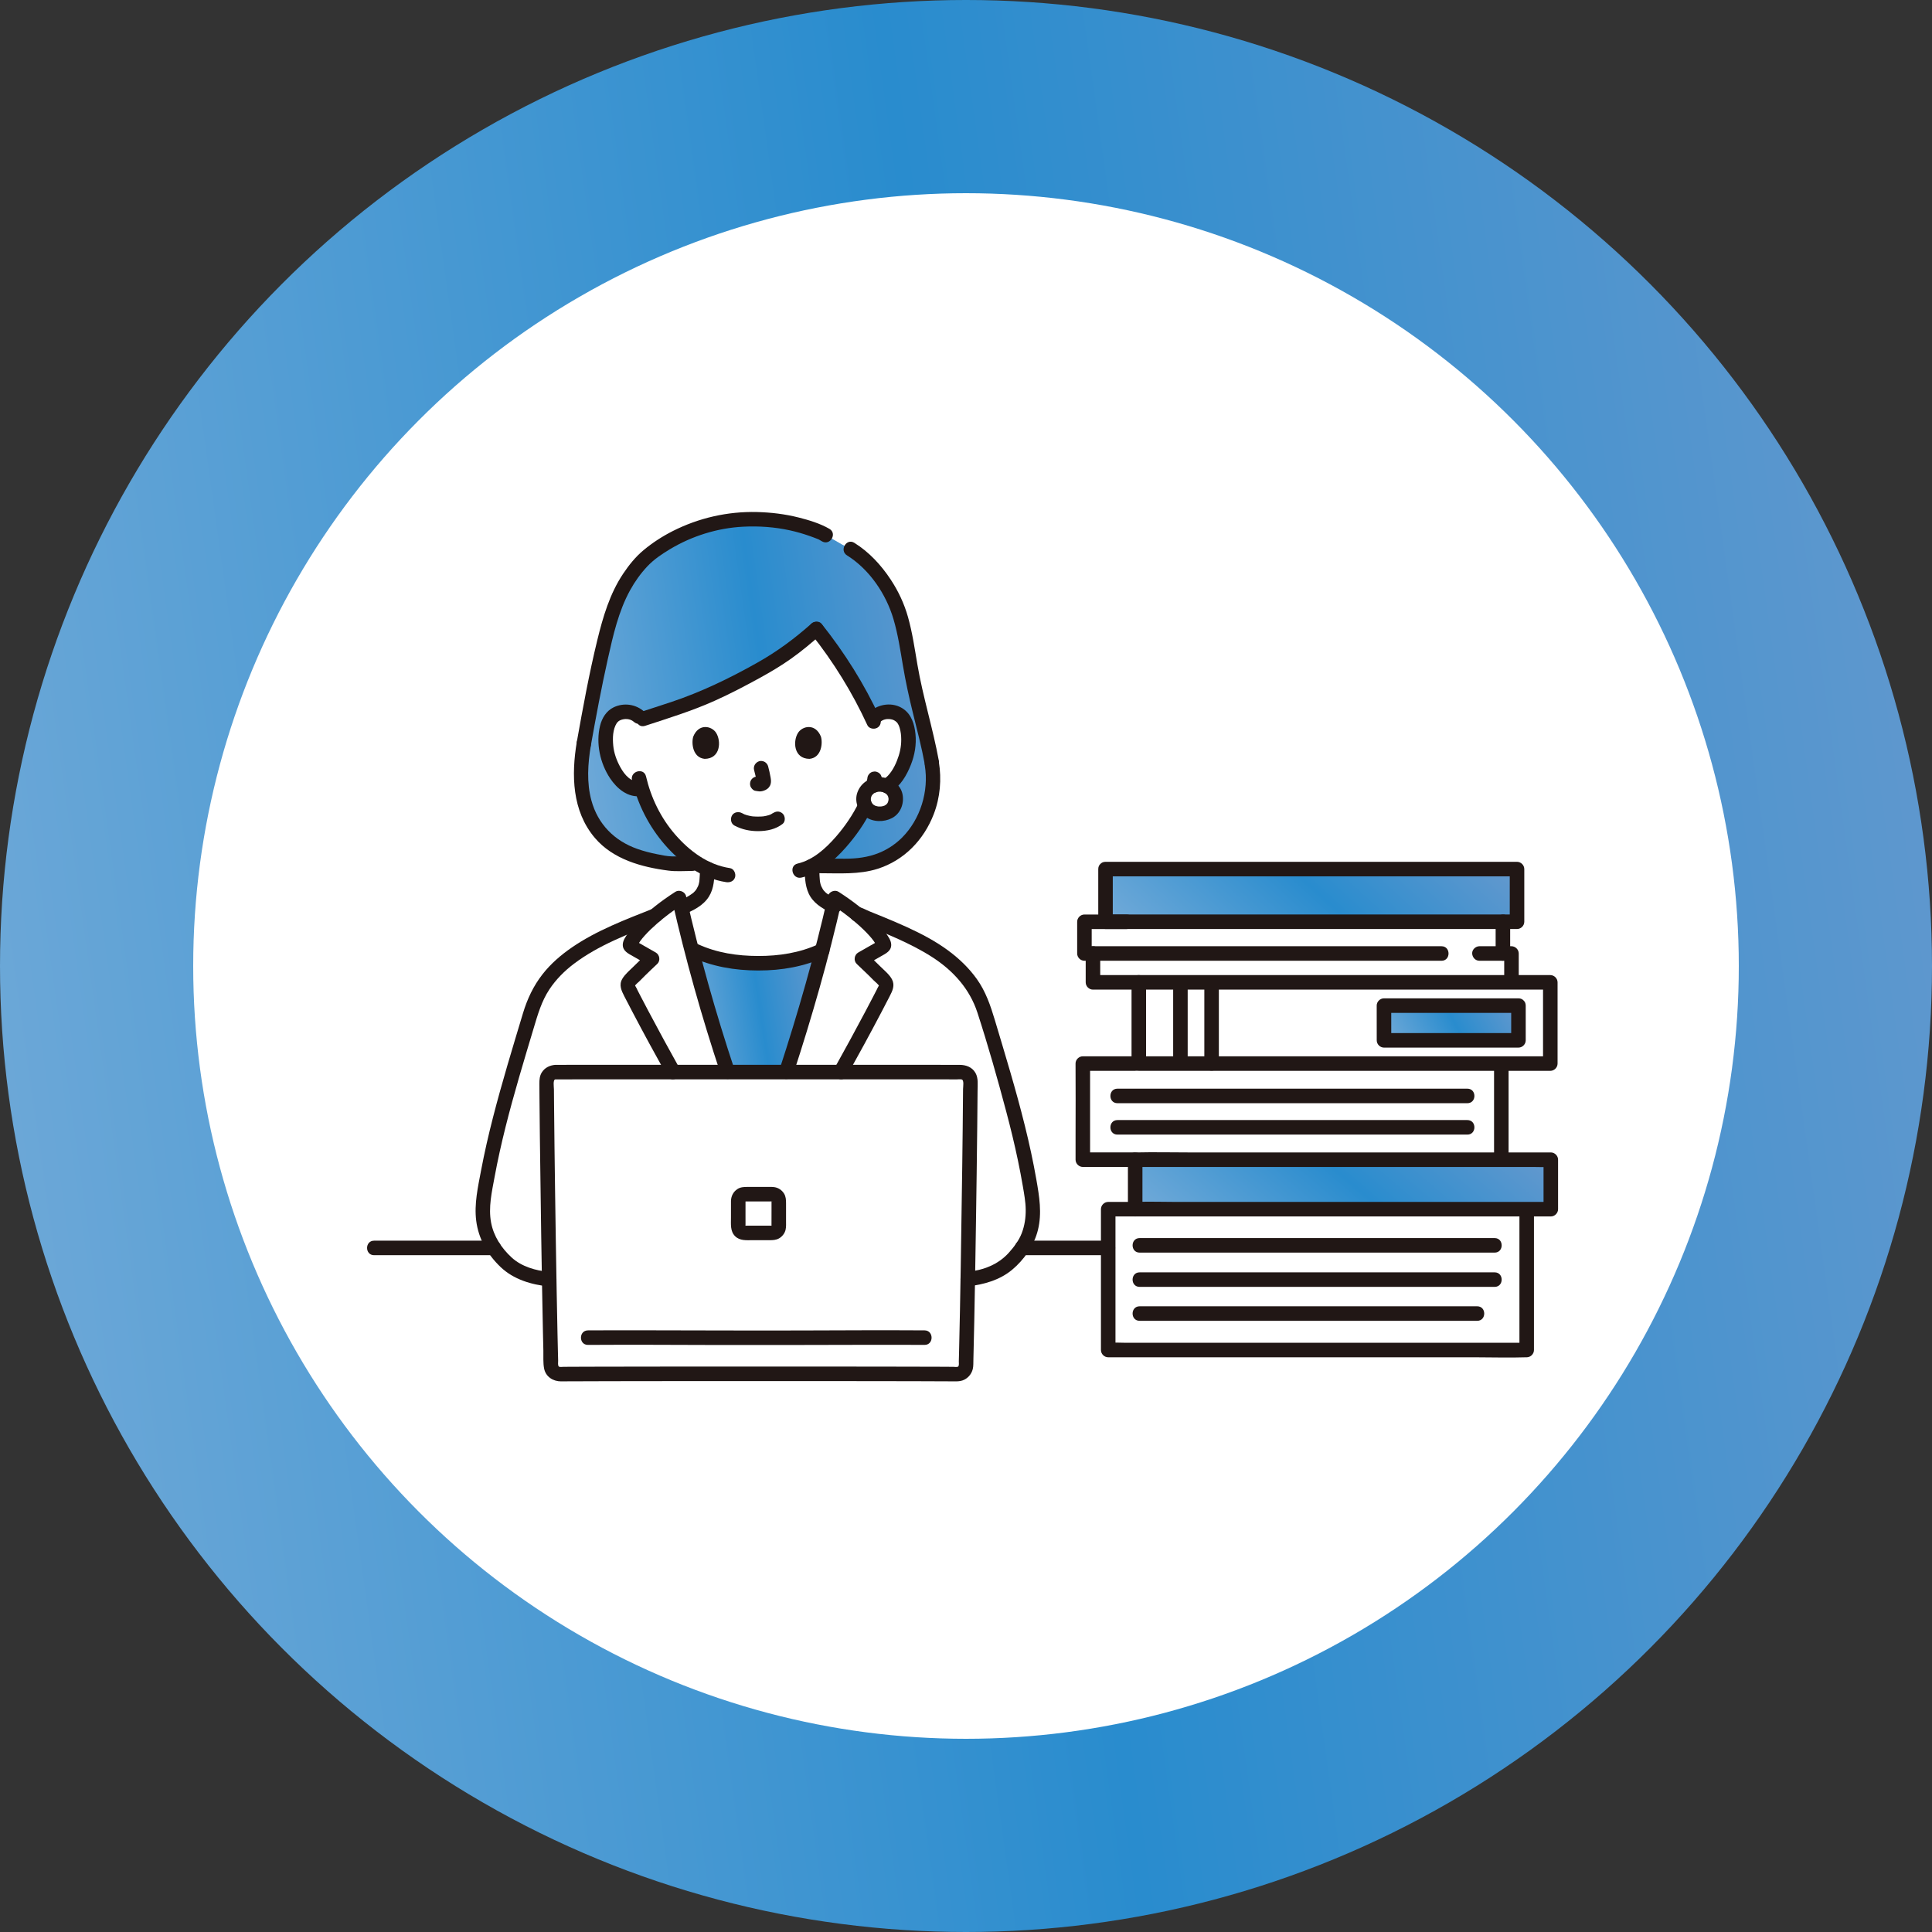 <svg width="200" height="200" viewBox="0 0 200 200" fill="none" xmlns="http://www.w3.org/2000/svg">
<rect x="0" y="0" width="200" height="200" fill="#333333" stroke="none"/>
<circle cx="100" cy="100" r="100" fill="url(#paint0_linear_290_1509)"/>
<circle cx="100" cy="100" r="80" fill="white"/>
<path d="M73.195 90.564C73.21 90.312 73.213 90.129 73.216 89.949C71.726 89.262 70.353 88.117 69.152 86.68C67.74 84.989 66.91 83.174 66.435 81.64C65.809 81.785 65.139 81.55 64.691 81.183C63.658 80.338 63.229 79.159 62.967 78.388C62.598 77.299 62.574 75.54 63.125 74.585C63.309 74.265 63.738 73.721 64.745 73.685C65.305 73.665 65.98 73.882 66.384 74.477C66.503 74.438 66.571 74.415 66.571 74.415L67.975 73.957C70.462 73.15 72.392 72.545 75.145 71.159C80.197 68.617 81.715 67.577 84.511 65.106C86.545 67.653 88.66 70.995 89.922 73.574C89.922 73.574 90.2 74.178 90.346 74.497C90.747 73.887 91.43 73.665 91.997 73.685C93.004 73.72 93.433 74.265 93.617 74.585C94.168 75.54 94.144 77.299 93.775 78.387C93.513 79.158 93.085 80.338 92.051 81.183C91.625 81.532 90.999 81.761 90.399 81.66L90.285 81.641C90.09 82.212 89.845 82.719 89.762 82.97C89.342 84.11 87.001 88.138 84.052 89.647C84.052 90.027 84.051 90.284 84.092 90.877C84.118 91.213 84.144 91.575 84.269 91.903C84.434 92.331 84.66 92.705 85.019 92.997C85.481 93.369 85.952 93.621 86.465 93.847C86.129 95.31 85.77 96.783 85.391 98.258C83.264 99.306 80.878 99.78 78.487 99.716C75.995 99.783 73.508 99.265 71.316 98.121C70.966 96.759 70.635 95.398 70.322 94.046C71.034 93.764 71.643 93.48 72.248 92.998C72.608 92.703 72.834 92.331 73 91.901C73.125 91.575 73.15 91.212 73.175 90.877C73.184 90.76 73.19 90.657 73.195 90.563V90.564Z" fill="white"/>
<path d="M91.065 81.207C90.079 81.207 89.398 81.9 89.398 82.711C89.398 83.618 90.094 84.243 91.065 84.243C92.073 84.243 92.731 83.612 92.731 82.711C92.731 81.894 92.047 81.207 91.065 81.207H91.065Z" fill="white"/>
<path d="M57.853 132.48C56.052 132.48 54.503 132.011 53.538 131.503C52.505 130.959 51.727 130.036 51.048 129.069C50.069 127.675 49.818 125.791 50.066 124.091C51.014 117.581 52.988 111.378 54.862 105.081C55.178 104.018 55.502 103.208 56.089 102.273L56.139 102.168C58.475 98.523 62.804 96.774 67.851 94.768C68.713 94.048 69.615 93.405 70.295 92.969C71.51 98.36 73.096 104.125 74.803 109.367C76.068 113.251 76.484 114.569 78.102 118.562H78.624C80.242 114.569 80.658 113.251 81.923 109.367C83.63 104.125 85.216 98.36 86.43 92.969C87.067 93.377 87.896 93.965 88.707 94.629C93.903 96.694 98.378 98.44 100.768 102.168L100.818 102.272C101.404 103.207 101.728 104.018 102.045 105.081C103.919 111.377 105.893 117.58 106.841 124.091C107.089 125.791 106.838 127.674 105.859 129.069C105.18 130.036 104.402 130.959 103.369 131.503C102.403 132.011 100.854 132.479 99.054 132.479L57.853 132.48Z" fill="white"/>
<path d="M78.514 110.859C69.561 110.924 60.652 110.976 57.489 110.987C56.986 110.988 56.58 111.397 56.582 111.901C56.6 117.04 56.848 134.828 57.037 141.366C57.051 141.865 57.464 142.258 57.964 142.25C60.822 142.206 69.677 142.233 78.514 142.263C87.351 142.233 96.206 142.206 99.065 142.25C99.564 142.258 99.977 141.865 99.992 141.366C100.18 134.828 100.428 117.04 100.446 111.901C100.448 111.397 100.043 110.989 99.54 110.987C96.376 110.976 87.467 110.924 78.514 110.859Z" fill="white"/>
<path d="M117.511 125.176H158.041C158.041 129.419 158.041 135.387 158.041 139.756H114.72C114.72 135.389 114.72 129.543 114.719 125.176C115.156 125.176 115.822 125.176 117.512 125.176H117.511Z" fill="white"/>
<path d="M112.09 110.102C112.092 110.331 112.092 117.168 112.092 120.052C112.984 120.052 114.939 120.052 117.511 120.052C118.029 120.052 144.114 120.052 155.414 120.052C155.414 119.672 155.414 119.461 155.414 119.461C155.414 116.439 155.414 113.093 155.414 110.102C138.801 110.102 112.984 110.102 112.09 110.102H112.09Z" fill="white"/>
<path d="M117.89 101.693C116.073 101.693 114.186 101.693 113.145 101.693V98.706C112.763 98.706 112.463 98.706 112.258 98.706V95.422C113.385 95.422 114.442 95.422 114.442 95.422C114.442 95.422 138.569 95.422 155.58 95.422V98.706C155.846 98.706 156.14 98.706 156.466 98.706C156.466 98.706 156.466 100.139 156.467 101.693C148.58 101.693 130.731 101.693 117.89 101.693Z" fill="white"/>
<path d="M117.891 101.693C117.891 104.126 117.891 109.645 117.891 110.102H160.489V101.693H117.891ZM157.188 107.696H143.269V107.64C143.269 107.64 143.269 104.695 143.266 104.1C144.495 104.1 150.88 104.1 157.188 104.1V107.696Z" fill="white"/>
<path d="M96.461 79.057V78.959C95.968 76.224 95.252 74.002 94.568 70.755C93.993 68.02 93.703 64.515 92.562 62.148C91.707 60.378 89.934 57.645 87.209 56.389C86.176 55.795 85.478 55.394 85.478 55.394L85.099 55.176C83.016 54.319 80.846 53.75 77.764 53.75C72.711 53.75 68.529 56.098 66.534 58.038C64.299 60.452 63.38 62.862 62.332 67.41C61.648 70.382 60.97 73.998 60.434 77.002C59.973 79.716 59.925 82.445 61.194 84.848C62.648 87.601 65.364 88.918 69.461 89.407H71.657L72.237 89.417C71.123 88.731 70.085 87.794 69.153 86.678C67.741 84.988 66.911 83.173 66.436 81.639C65.81 81.783 65.139 81.548 64.692 81.182C63.658 80.336 63.229 79.157 62.968 78.386C62.598 77.298 62.575 75.538 63.125 74.584C63.31 74.264 63.738 73.719 64.745 73.683C65.306 73.664 65.981 73.88 66.384 74.475C66.503 74.436 66.572 74.414 66.572 74.414L67.976 73.955C70.463 73.149 72.392 72.543 75.145 71.158C80.197 68.615 81.715 67.576 84.511 65.104C86.546 67.651 88.661 70.993 89.923 73.573C89.923 73.573 90.2 74.177 90.346 74.496C90.747 73.885 91.431 73.664 91.997 73.683C93.005 73.719 93.433 74.264 93.618 74.584C94.168 75.538 94.145 77.298 93.775 78.386C93.514 79.157 93.085 80.336 92.051 81.182C91.974 81.245 91.888 81.303 91.799 81.357C92.369 81.601 92.731 82.12 92.731 82.711C92.731 83.612 92.073 84.243 91.064 84.243C90.374 84.243 89.829 83.923 89.568 83.415C88.85 84.914 86.713 88.266 84.081 89.63L84.869 89.644H87.051C90.93 89.821 93.729 88.184 95.333 85.352C96.518 83.26 96.782 80.938 96.461 79.057Z" fill="url(#paint1_linear_290_1509)"/>
<path d="M75.296 110.883C76.362 110.876 77.438 110.868 78.516 110.86C79.49 110.868 80.463 110.874 81.43 110.881C81.581 110.418 81.742 109.921 81.922 109.369C83.063 105.863 84.151 102.122 85.108 98.416L84.996 98.387C82.938 99.344 80.653 99.776 78.36 99.715C76.07 99.776 73.785 99.344 71.727 98.387L71.617 98.416C72.574 102.122 73.659 105.863 74.803 109.369C74.984 109.922 75.144 110.419 75.296 110.883Z" fill="url(#paint2_linear_290_1509)"/>
<path d="M117.508 125.174V120.051C118.165 120.051 159.943 120.051 160.534 120.051C160.534 120.182 160.534 123.554 160.534 125.174H117.508Z" fill="url(#paint3_linear_290_1509)"/>
<path d="M114.438 89.969C131.378 89.969 157.036 89.969 157.036 89.969V95.422C139.984 95.422 114.438 95.422 114.438 95.422C114.438 94.965 114.438 92.401 114.438 89.969Z" fill="url(#paint4_linear_290_1509)"/>
<path d="M157.184 104.098V107.694H143.265C143.265 107.666 143.265 107.638 143.265 107.638C143.265 107.638 143.265 104.692 143.262 104.098C144.491 104.098 150.876 104.098 157.184 104.098Z" fill="url(#paint5_linear_290_1509)"/>
<path d="M51.134 128.434H38.727C37.759 128.434 37.757 129.938 38.727 129.938H51.134C52.102 129.938 52.103 128.434 51.134 128.434Z" fill="#211715"/>
<path d="M105.777 129.938H114.722C115.69 129.938 115.692 128.434 114.722 128.434H105.777C104.809 128.434 104.808 129.938 105.777 129.938Z" fill="#211715"/>
<path d="M76.036 85.465C76.806 85.872 77.634 86.045 78.504 86.039C79.407 86.033 80.3 85.848 81.02 85.287C81.332 85.044 81.295 84.475 81.02 84.223C80.69 83.919 80.29 83.964 79.957 84.223C80.211 84.025 79.911 84.242 79.828 84.286C79.761 84.32 79.584 84.369 79.804 84.305C79.735 84.325 79.668 84.357 79.599 84.379C79.411 84.44 79.219 84.478 79.025 84.51C79.134 84.492 79.084 84.502 79.004 84.51C78.948 84.516 78.892 84.52 78.835 84.524C78.7 84.533 78.563 84.536 78.427 84.535C78.305 84.534 78.184 84.53 78.062 84.522C78.007 84.518 77.951 84.514 77.895 84.508C77.863 84.505 77.659 84.467 77.848 84.504C77.668 84.469 77.489 84.438 77.312 84.385C77.237 84.362 77.164 84.336 77.09 84.31C76.91 84.249 77.23 84.379 77.068 84.303C76.976 84.259 76.885 84.214 76.795 84.167C76.447 83.983 75.962 84.067 75.766 84.436C75.582 84.784 75.665 85.269 76.036 85.465Z" fill="#211715"/>
<path d="M78.066 79.725C78.171 80.125 78.271 80.531 78.331 80.94L78.304 80.74C78.311 80.796 78.314 80.851 78.309 80.908L78.336 80.708C78.332 80.734 78.326 80.758 78.317 80.783L78.393 80.604C78.385 80.621 78.377 80.636 78.366 80.652L78.484 80.5C78.471 80.515 78.46 80.527 78.444 80.539L78.596 80.422C78.566 80.441 78.533 80.457 78.5 80.473L78.68 80.397C78.627 80.419 78.574 80.435 78.517 80.444L78.717 80.417C78.666 80.423 78.616 80.423 78.565 80.417L78.765 80.444C78.708 80.436 78.651 80.422 78.594 80.414C78.494 80.383 78.394 80.379 78.294 80.401C78.194 80.405 78.101 80.435 78.015 80.49C77.859 80.581 77.71 80.76 77.669 80.939C77.625 81.132 77.635 81.348 77.745 81.519C77.843 81.671 78.006 81.839 78.194 81.865C78.336 81.884 78.474 81.919 78.619 81.926C78.846 81.936 79.056 81.865 79.259 81.771C79.513 81.654 79.711 81.42 79.778 81.147C79.836 80.915 79.812 80.722 79.773 80.489C79.707 80.098 79.616 79.71 79.515 79.326C79.468 79.144 79.331 78.971 79.17 78.877C79.008 78.782 78.771 78.742 78.59 78.801C78.199 78.927 77.958 79.318 78.065 79.726L78.066 79.725Z" fill="#211715"/>
<path d="M71.765 76.252C71.562 76.911 71.694 78.428 72.943 78.557C74.593 78.547 74.681 76.713 74.126 75.852C73.671 75.146 72.333 74.852 71.765 76.252Z" fill="#211715"/>
<path d="M84.981 76.252C85.184 76.911 85.052 78.428 83.803 78.557C82.152 78.547 82.064 76.713 82.62 75.851C83.075 75.146 84.413 74.852 84.981 76.252Z" fill="#211715"/>
<path d="M59.711 76.803C59.138 80.227 59.215 83.942 61.567 86.724C63.454 88.956 66.419 89.769 69.206 90.127C70.009 90.231 70.85 90.159 71.66 90.159C72.627 90.159 72.629 88.655 71.66 88.655C70.967 88.655 70.272 88.671 69.579 88.655C69.052 88.644 68.515 88.524 68 88.422C67.319 88.287 66.644 88.113 65.988 87.883C63.605 87.047 61.885 85.318 61.22 82.856C60.722 81.015 60.85 79.063 61.161 77.202C61.228 76.802 61.056 76.393 60.636 76.277C60.276 76.178 59.778 76.4 59.711 76.802L59.711 76.803Z" fill="#211715"/>
<path d="M85.859 54.745C84.889 54.188 83.764 53.847 82.684 53.573C81.27 53.216 79.807 53.04 78.351 53.005C75.326 52.932 72.334 53.612 69.635 54.98C68.561 55.525 67.545 56.183 66.619 56.954C65.792 57.642 65.108 58.494 64.511 59.386C63.128 61.449 62.414 63.878 61.832 66.267C60.984 69.747 60.34 73.278 59.711 76.802C59.639 77.202 59.819 77.613 60.236 77.727C60.599 77.827 61.089 77.604 61.161 77.202C61.699 74.186 62.259 71.172 62.929 68.183C63.468 65.775 64.027 63.279 65.228 61.1C65.718 60.21 66.305 59.383 66.999 58.644C67.677 57.92 68.495 57.368 69.346 56.857C71.629 55.487 74.263 54.66 76.924 54.524C78.545 54.441 80.193 54.554 81.779 54.904C82.457 55.053 83.124 55.246 83.779 55.474C84.089 55.581 84.394 55.699 84.699 55.819C84.911 55.903 84.774 55.854 84.734 55.833C84.783 55.859 84.831 55.888 84.879 55.916L85.099 56.043C85.94 56.526 86.698 55.227 85.859 54.745Z" fill="#211715"/>
<path d="M95.737 79.257C96.171 81.904 95.278 84.809 93.378 86.71C92.586 87.502 91.617 88.102 90.554 88.454C89.395 88.838 88.232 88.913 87.021 88.892C86.304 88.88 85.587 88.892 84.871 88.892C83.903 88.892 83.902 90.396 84.871 90.396C86.869 90.396 88.922 90.551 90.853 89.938C93.603 89.064 95.636 86.94 96.664 84.275C97.327 82.554 97.485 80.671 97.188 78.857C97.122 78.456 96.624 78.233 96.263 78.332C95.837 78.449 95.672 78.855 95.738 79.257H95.737Z" fill="#211715"/>
<path d="M87.682 57.493C90.002 58.94 91.731 61.497 92.495 64.1C92.954 65.662 93.197 67.281 93.467 68.884C93.749 70.563 94.112 72.221 94.521 73.874C94.955 75.63 95.415 77.379 95.739 79.159C95.811 79.559 96.297 79.785 96.664 79.684C97.084 79.569 97.262 79.16 97.189 78.759C96.579 75.41 95.542 72.158 94.97 68.799C94.689 67.152 94.449 65.489 93.996 63.877C93.606 62.492 92.999 61.197 92.207 59.998C91.215 58.495 89.976 57.152 88.441 56.194C87.617 55.68 86.862 56.981 87.682 57.493Z" fill="#211715"/>
<path d="M82.969 90.847C84.803 90.42 86.343 89.11 87.557 87.728C88.595 86.548 89.534 85.222 90.218 83.802C90.394 83.436 90.318 82.99 89.948 82.773C89.619 82.581 89.096 82.675 88.919 83.043C88.298 84.331 87.468 85.544 86.555 86.595C85.469 87.844 84.161 89.026 82.569 89.396C81.627 89.615 82.026 91.066 82.969 90.847H82.969Z" fill="#211715"/>
<path d="M89.788 80.618C89.786 80.63 89.784 80.643 89.782 80.656L89.809 80.457C89.779 80.683 89.728 80.906 89.664 81.126C89.633 81.226 89.628 81.326 89.651 81.426C89.655 81.526 89.685 81.619 89.74 81.705C89.787 81.793 89.852 81.863 89.934 81.916C90.006 81.982 90.091 82.027 90.189 82.051L90.389 82.078C90.525 82.077 90.651 82.043 90.769 81.975L90.921 81.857C91.014 81.764 91.078 81.653 91.114 81.526C91.201 81.227 91.253 80.926 91.291 80.618C91.295 80.514 91.274 80.417 91.227 80.328C91.196 80.234 91.144 80.154 91.071 80.086C91.003 80.013 90.922 79.961 90.829 79.93C90.74 79.883 90.643 79.862 90.54 79.866L90.34 79.893C90.212 79.928 90.102 79.993 90.008 80.086L89.89 80.238C89.822 80.355 89.788 80.482 89.788 80.618Z" fill="#211715"/>
<path d="M65.425 80.77C66.001 83.243 67.173 85.552 68.842 87.466C70.479 89.346 72.656 90.943 75.172 91.32C75.574 91.38 75.981 91.22 76.097 90.795C76.195 90.44 75.976 89.931 75.572 89.87C73.281 89.526 71.396 88.114 69.905 86.403C68.405 84.682 67.391 82.587 66.875 80.37C66.656 79.428 65.205 79.827 65.425 80.77Z" fill="#211715"/>
<path d="M66.686 73.666C65.821 72.894 64.579 72.715 63.529 73.22C62.769 73.585 62.318 74.326 62.12 75.124C61.668 76.941 62.122 79.02 63.155 80.569C63.864 81.631 64.985 82.588 66.347 82.411C66.75 82.359 67.099 82.103 67.099 81.659C67.099 81.293 66.753 80.854 66.347 80.907C65.343 81.037 64.665 80.228 64.22 79.425C63.844 78.748 63.554 77.96 63.483 77.186C63.412 76.412 63.421 75.521 63.852 74.847C63.881 74.805 63.873 74.813 63.829 74.871C63.851 74.844 63.874 74.818 63.898 74.792C63.917 74.773 64.069 74.632 64.011 74.677C64.144 74.574 64.293 74.513 64.456 74.475C64.863 74.377 65.305 74.447 65.623 74.73C66.343 75.373 67.41 74.313 66.686 73.666Z" fill="#211715"/>
<path d="M91.128 74.729C91.402 74.483 91.769 74.402 92.128 74.442C92.461 74.48 92.655 74.595 92.843 74.78C92.954 74.891 92.799 74.699 92.885 74.827C92.915 74.871 92.944 74.916 92.971 74.962C93.047 75.093 93.088 75.203 93.133 75.353C93.251 75.743 93.292 76.14 93.295 76.547C93.301 77.325 93.134 78.043 92.846 78.762C92.558 79.482 92.104 80.288 91.426 80.704C90.603 81.21 91.358 82.511 92.186 82.003C93.219 81.369 93.864 80.261 94.296 79.162C94.694 78.153 94.879 77.072 94.769 75.987C94.668 74.985 94.368 73.972 93.498 73.377C92.449 72.66 90.986 72.84 90.065 73.666C89.343 74.314 90.409 75.374 91.128 74.729V74.729Z" fill="#211715"/>
<path d="M70.755 94.676C71.744 94.265 72.791 93.762 73.382 92.824C73.924 91.964 73.957 90.931 73.97 89.944C73.975 89.55 73.621 89.174 73.218 89.192C72.806 89.21 72.472 89.522 72.466 89.944C72.462 90.3 72.444 90.655 72.415 91.01C72.41 91.067 72.406 91.125 72.4 91.182C72.394 91.24 72.379 91.335 72.397 91.225C72.378 91.34 72.356 91.455 72.322 91.567C72.308 91.611 72.292 91.655 72.277 91.699C72.209 91.89 72.317 91.628 72.264 91.729C72.214 91.823 72.171 91.919 72.117 92.011C72.095 92.047 72.073 92.083 72.049 92.118C72.013 92.173 71.97 92.225 72.036 92.144C71.969 92.227 71.896 92.305 71.818 92.378C71.785 92.407 71.752 92.435 71.718 92.464C71.813 92.381 71.696 92.48 71.675 92.495C71.583 92.561 71.49 92.625 71.394 92.686C71.217 92.8 71.034 92.902 70.847 92.997C70.748 93.047 70.649 93.095 70.548 93.141C70.507 93.159 70.467 93.177 70.426 93.195C70.414 93.2 70.211 93.286 70.355 93.226C69.994 93.376 69.694 93.731 69.83 94.151C69.943 94.499 70.366 94.838 70.755 94.676L70.755 94.676Z" fill="#211715"/>
<path d="M83.305 89.657C83.305 90.612 83.309 91.609 83.713 92.491C84.149 93.445 85.067 94.03 85.991 94.451C86.349 94.613 86.817 94.565 87.02 94.181C87.195 93.851 87.133 93.326 86.751 93.152C86.352 92.97 85.966 92.763 85.61 92.505C85.58 92.483 85.48 92.401 85.556 92.465C85.514 92.43 85.473 92.394 85.433 92.356C85.364 92.291 85.299 92.22 85.239 92.146C85.305 92.227 85.263 92.176 85.226 92.12C85.203 92.085 85.18 92.05 85.159 92.013C85.104 91.922 85.061 91.826 85.012 91.731C84.961 91.634 85.046 91.838 85.012 91.732C84.993 91.674 84.969 91.618 84.952 91.559C84.92 91.451 84.9 91.34 84.88 91.23C84.872 91.175 84.873 91.18 84.883 91.243L84.875 91.169C84.871 91.12 84.866 91.071 84.862 91.022C84.851 90.899 84.843 90.776 84.836 90.653C84.816 90.321 84.81 89.989 84.81 89.657C84.81 89.264 84.464 88.887 84.058 88.905C83.651 88.923 83.306 89.236 83.306 89.657H83.305Z" fill="#211715"/>
<path d="M71.476 99.033C73.71 100.059 76.044 100.461 78.49 100.466C80.937 100.47 83.275 100.057 85.505 99.033C85.874 98.864 85.965 98.33 85.775 98.004C85.553 97.626 85.116 97.564 84.746 97.734C82.764 98.645 80.654 98.966 78.49 98.962C76.327 98.958 74.221 98.647 72.235 97.734C71.866 97.565 71.425 97.63 71.206 98.004C71.016 98.328 71.105 98.863 71.476 99.033Z" fill="#211715"/>
<path d="M91.066 80.454C90.034 80.466 89.114 81.042 88.759 82.027C88.423 82.959 88.831 84.008 89.614 84.567C90.384 85.116 91.51 85.118 92.332 84.691C93.212 84.234 93.601 83.229 93.44 82.281C93.248 81.155 92.147 80.467 91.066 80.454C90.673 80.449 90.296 80.803 90.314 81.206C90.333 81.617 90.645 81.952 91.066 81.957C91.117 81.958 91.166 81.962 91.216 81.963C91.347 81.965 91.178 81.963 91.161 81.952C91.212 81.986 91.328 81.983 91.39 82.001C91.434 82.013 91.476 82.029 91.52 82.043C91.639 82.081 91.473 82.029 91.464 82.018C91.502 82.065 91.635 82.107 91.691 82.144C91.708 82.156 91.829 82.234 91.716 82.16C91.609 82.09 91.716 82.164 91.736 82.183C91.784 82.228 91.826 82.293 91.877 82.333C91.753 82.235 91.803 82.226 91.844 82.296C91.861 82.325 91.88 82.353 91.897 82.383C91.913 82.411 91.925 82.445 91.944 82.472C91.968 82.525 91.957 82.496 91.909 82.386C91.919 82.411 91.928 82.436 91.936 82.462C91.956 82.521 91.957 82.608 91.986 82.66C91.98 82.65 91.97 82.462 91.975 82.584C91.977 82.626 91.981 82.667 91.981 82.709C91.981 82.739 91.98 82.768 91.978 82.797C91.975 82.873 91.93 82.963 91.988 82.767C91.967 82.839 91.961 82.916 91.939 82.988C91.93 83.018 91.911 83.052 91.907 83.083C91.926 82.933 91.97 82.955 91.928 83.03C91.896 83.087 91.863 83.143 91.83 83.199C91.786 83.271 91.744 83.246 91.866 83.155C91.848 83.168 91.83 83.196 91.814 83.213C91.788 83.242 91.76 83.269 91.731 83.295C91.662 83.358 91.624 83.336 91.761 83.277C91.702 83.302 91.648 83.352 91.59 83.383C91.556 83.401 91.511 83.415 91.479 83.437C91.491 83.429 91.656 83.375 91.541 83.408C91.471 83.428 91.403 83.452 91.332 83.468C91.294 83.476 91.232 83.476 91.198 83.492L91.306 83.477C91.275 83.481 91.243 83.483 91.211 83.485C91.131 83.49 91.05 83.491 90.969 83.488C90.938 83.486 90.906 83.483 90.875 83.481C90.708 83.475 91.054 83.517 90.892 83.484C90.82 83.469 90.748 83.454 90.677 83.432C90.65 83.424 90.623 83.413 90.595 83.405C90.469 83.367 90.762 83.489 90.581 83.397C90.52 83.365 90.463 83.328 90.405 83.291C90.347 83.255 90.369 83.223 90.46 83.336C90.437 83.307 90.398 83.283 90.371 83.257C90.342 83.229 90.217 83.076 90.296 83.184C90.377 83.294 90.298 83.183 90.285 83.164C90.264 83.13 90.243 83.096 90.224 83.061C90.186 82.988 90.196 82.916 90.232 83.094C90.227 83.069 90.212 83.041 90.204 83.017C90.181 82.951 90.168 82.883 90.151 82.815C90.115 82.662 90.16 83.002 90.156 82.843C90.155 82.813 90.152 82.784 90.151 82.754C90.15 82.711 90.15 82.668 90.153 82.626C90.159 82.522 90.203 82.528 90.145 82.662C90.175 82.593 90.186 82.498 90.208 82.426C90.242 82.313 90.186 82.484 90.178 82.493C90.21 82.457 90.228 82.392 90.254 82.35C90.268 82.326 90.284 82.305 90.298 82.281C90.369 82.164 90.171 82.413 90.293 82.289C90.338 82.243 90.427 82.184 90.457 82.129L90.371 82.195C90.393 82.178 90.416 82.161 90.44 82.145C90.475 82.122 90.512 82.099 90.55 82.078C90.581 82.061 90.618 82.048 90.647 82.028C90.698 82.004 90.672 82.014 90.568 82.059C90.596 82.048 90.624 82.038 90.653 82.028C90.741 81.998 90.831 81.979 90.922 81.96C91.032 81.936 90.886 81.992 90.866 81.967C90.876 81.979 91.043 81.957 91.065 81.957C91.459 81.952 91.836 81.615 91.817 81.205C91.799 80.802 91.487 80.448 91.065 80.453L91.066 80.454Z" fill="#211715"/>
<path d="M70.352 110.601C69.252 108.628 68.169 106.645 67.113 104.648C66.855 104.161 66.599 103.672 66.345 103.183C66.23 102.963 66.117 102.743 66.003 102.522C65.941 102.401 65.88 102.239 65.801 102.128C65.727 102.026 65.76 101.95 65.701 102.1C65.774 101.917 66.075 101.7 66.213 101.558C66.404 101.361 66.599 101.166 66.795 100.973C67.204 100.57 67.62 100.177 68.038 99.785C68.39 99.455 68.297 98.837 67.886 98.604C67.513 98.392 67.14 98.18 66.768 97.967C66.593 97.868 66.418 97.767 66.243 97.667C66.155 97.617 66.068 97.567 65.98 97.516C65.937 97.492 65.893 97.466 65.849 97.441C65.753 97.379 65.76 97.394 65.869 97.489L65.972 97.868C65.966 98.036 66.041 97.785 66.081 97.719C66.144 97.614 66.212 97.513 66.282 97.413C66.419 97.219 66.574 97.037 66.733 96.86C67.135 96.412 67.573 95.998 68.025 95.603C68.858 94.877 69.746 94.215 70.675 93.617L69.57 93.167C70.945 99.251 72.638 105.26 74.605 111.177C74.909 112.091 76.362 111.699 76.056 110.777C74.088 104.86 72.395 98.851 71.021 92.768C70.916 92.306 70.312 92.063 69.916 92.318C68.461 93.255 67.04 94.337 65.852 95.599C65.561 95.908 65.289 96.234 65.038 96.577C64.797 96.908 64.492 97.33 64.471 97.75C64.437 98.442 65.034 98.708 65.549 99.003C66.075 99.304 66.6 99.604 67.127 99.902L66.975 98.721C66.52 99.148 66.067 99.576 65.625 100.015C65.219 100.417 64.705 100.837 64.416 101.335C64.047 101.972 64.335 102.561 64.637 103.15C64.91 103.681 65.186 104.211 65.463 104.739C66.629 106.963 67.832 109.167 69.054 111.36C69.525 112.206 70.825 111.448 70.353 110.601L70.352 110.601Z" fill="#211715"/>
<path d="M82.124 111.179C84.061 105.248 85.781 99.256 87.156 93.169L86.052 93.618C86.98 94.217 87.87 94.879 88.703 95.605C89.156 96 89.594 96.414 89.996 96.862C90.155 97.039 90.31 97.22 90.448 97.415C90.518 97.515 90.585 97.616 90.648 97.721C90.687 97.785 90.765 98.039 90.758 97.87L90.861 97.49C90.924 97.368 90.961 97.407 90.814 97.481C90.724 97.526 90.638 97.581 90.551 97.631C90.353 97.744 90.156 97.856 89.959 97.969C89.587 98.182 89.215 98.394 88.843 98.606C88.432 98.84 88.34 99.456 88.691 99.787C89.09 100.162 89.487 100.538 89.878 100.922C90.074 101.115 90.269 101.309 90.461 101.506C90.616 101.665 90.939 101.897 91.025 102.102C90.975 101.985 91.034 101.963 90.925 102.13C90.859 102.232 90.812 102.351 90.757 102.458C90.632 102.701 90.507 102.943 90.381 103.185C90.127 103.674 89.871 104.162 89.614 104.65C88.559 106.646 87.476 108.628 86.377 110.6C85.905 111.446 87.204 112.205 87.676 111.359C88.898 109.167 90.099 106.964 91.264 104.741C91.541 104.213 91.816 103.683 92.089 103.152C92.383 102.581 92.668 102.017 92.341 101.389C92.08 100.888 91.551 100.464 91.155 100.07C90.696 99.613 90.226 99.167 89.755 98.723L89.602 99.904C90.128 99.605 90.653 99.305 91.178 99.005C91.693 98.711 92.296 98.446 92.257 97.751C92.234 97.344 91.951 96.942 91.718 96.618C91.462 96.26 91.179 95.921 90.876 95.6C89.687 94.339 88.266 93.257 86.81 92.32C86.414 92.065 85.81 92.308 85.706 92.769C84.33 98.857 82.611 104.848 80.674 110.779C80.373 111.701 81.825 112.096 82.124 111.179Z" fill="#211715"/>
<path d="M56.852 131.675C55.476 131.536 54.002 131.131 52.963 130.174C51.907 129.2 51.104 127.979 50.837 126.557C50.543 124.994 50.915 123.38 51.199 121.843C51.52 120.102 51.907 118.374 52.337 116.657C53.199 113.219 54.23 109.827 55.247 106.433C55.667 105.029 56.06 103.645 56.879 102.411C57.548 101.402 58.423 100.521 59.386 99.79C61.959 97.835 65.073 96.677 68.05 95.494C68.427 95.345 68.691 94.992 68.575 94.57C68.476 94.211 68.029 93.893 67.65 94.044C64.766 95.19 61.782 96.305 59.208 98.073C58.073 98.853 57.02 99.759 56.168 100.847C55.222 102.053 54.582 103.416 54.141 104.881C53.061 108.467 51.964 112.05 51.034 115.678C50.569 117.489 50.15 119.312 49.803 121.149C49.48 122.858 49.076 124.634 49.298 126.379C49.535 128.241 50.458 129.859 51.808 131.152C53.172 132.457 55.012 132.993 56.852 133.18C57.257 133.221 57.604 132.805 57.604 132.428C57.604 131.987 57.258 131.717 56.852 131.676L56.852 131.675Z" fill="#211715"/>
<path d="M100.184 133.167C101.821 132.98 103.464 132.529 104.755 131.462C106.011 130.423 107.054 128.919 107.446 127.33C107.878 125.578 107.589 123.854 107.284 122.109C106.958 120.241 106.553 118.388 106.097 116.548C105.186 112.864 104.074 109.236 102.988 105.602C102.539 104.101 102.038 102.629 101.117 101.343C100.296 100.197 99.291 99.236 98.16 98.4C96.838 97.423 95.373 96.657 93.883 95.974C93.057 95.596 92.221 95.242 91.381 94.897C90.934 94.713 90.487 94.533 90.038 94.353C89.647 94.197 89.131 93.877 88.707 93.877C87.739 93.877 87.737 95.381 88.707 95.381C88.521 95.381 88.744 95.442 88.763 95.454C88.85 95.513 88.98 95.541 89.077 95.579C89.264 95.654 89.451 95.729 89.638 95.804C90.006 95.951 90.374 96.098 90.74 96.248C91.427 96.528 92.11 96.816 92.786 97.119C94.059 97.69 95.313 98.315 96.487 99.07C98.656 100.463 100.376 102.35 101.183 104.83C102.28 108.203 103.254 111.638 104.164 115.066C104.612 116.751 105.025 118.446 105.381 120.154C105.565 121.034 105.734 121.918 105.885 122.804C106.021 123.607 106.173 124.413 106.181 125.23C106.19 126.056 106.068 126.88 105.772 127.654C105.484 128.407 104.969 129.083 104.435 129.679C103.323 130.916 101.813 131.477 100.184 131.663C99.78 131.709 99.432 131.976 99.432 132.415C99.432 132.786 99.778 133.213 100.184 133.167Z" fill="#211715"/>
<path d="M57.493 110.235C56.917 110.27 56.385 110.526 56.077 111.032C55.861 111.388 55.834 111.779 55.836 112.183C55.838 112.676 55.842 113.169 55.846 113.662C55.856 114.989 55.87 116.317 55.886 117.644C55.925 121.055 55.972 124.466 56.025 127.877C56.077 131.198 56.133 134.519 56.204 137.839C56.218 138.502 56.233 139.164 56.249 139.826C56.264 140.424 56.21 141.082 56.326 141.67C56.493 142.522 57.257 143.003 58.083 143C58.267 142.999 58.451 142.996 58.636 142.995C60.15 142.985 61.664 142.983 63.178 142.98C65.606 142.975 68.035 142.973 70.463 142.971C73.318 142.969 76.172 142.968 79.026 142.968C81.867 142.968 84.708 142.969 87.548 142.972C89.882 142.974 92.217 142.976 94.551 142.981C95.935 142.985 97.318 142.985 98.702 142.997C99.015 143 99.318 143.01 99.622 142.909C100.159 142.73 100.571 142.269 100.702 141.721C100.775 141.414 100.756 141.076 100.765 140.762C100.8 139.45 100.828 138.139 100.855 136.827C100.925 133.41 100.981 129.993 101.032 126.576C101.082 123.245 101.128 119.913 101.164 116.581C101.177 115.355 101.19 114.128 101.198 112.901C101.202 112.302 101.291 111.615 100.985 111.076C100.638 110.463 100.008 110.236 99.339 110.234C98.043 110.231 96.748 110.231 95.452 110.23C93.161 110.229 90.869 110.228 88.578 110.228C85.764 110.227 82.95 110.227 80.135 110.227C77.239 110.227 74.342 110.227 71.445 110.227C68.905 110.227 66.365 110.228 63.824 110.229C62.115 110.229 60.407 110.23 58.698 110.232C58.297 110.233 57.895 110.233 57.493 110.234C56.526 110.238 56.524 111.741 57.493 111.738C58.606 111.735 59.72 111.735 60.833 111.734C62.952 111.733 65.071 111.732 67.19 111.732C69.877 111.731 72.565 111.731 75.252 111.731C78.112 111.731 80.972 111.731 83.833 111.731C86.43 111.731 89.028 111.731 91.625 111.732C93.536 111.733 95.446 111.733 97.357 111.735C97.92 111.736 98.484 111.736 99.047 111.737C99.201 111.737 99.385 111.71 99.537 111.738C99.825 111.792 99.696 112.487 99.695 112.732C99.678 115.418 99.644 118.103 99.61 120.789C99.565 124.25 99.514 127.712 99.455 131.173C99.405 134.15 99.352 137.127 99.278 140.104C99.271 140.375 99.264 140.646 99.257 140.918C99.252 141.065 99.307 141.38 99.177 141.472C99.079 141.542 98.802 141.494 98.68 141.493C98.145 141.488 97.61 141.486 97.076 141.484C95.22 141.477 93.364 141.474 91.507 141.472C88.937 141.468 86.367 141.466 83.797 141.465C80.956 141.464 78.115 141.464 75.273 141.465C72.598 141.465 69.922 141.467 67.246 141.47C65.173 141.472 63.099 141.475 61.026 141.481C60.354 141.483 59.682 141.485 59.01 141.489C58.785 141.49 58.561 141.492 58.336 141.493C58.213 141.494 57.951 141.539 57.858 141.467C57.722 141.364 57.784 141.016 57.779 140.856C57.772 140.582 57.765 140.309 57.758 140.035C57.742 139.398 57.728 138.761 57.714 138.124C57.681 136.618 57.652 135.112 57.625 133.606C57.562 130.146 57.509 126.686 57.461 123.226C57.419 120.238 57.381 117.25 57.355 114.262C57.35 113.761 57.346 113.261 57.343 112.761C57.342 112.553 57.218 111.756 57.493 111.739C58.455 111.68 58.462 110.176 57.493 110.235Z" fill="#211715"/>
<path d="M60.867 139.223C65.184 139.197 69.503 139.219 73.821 139.232C79.053 139.248 84.285 139.224 89.518 139.216C91.582 139.213 93.647 139.21 95.711 139.223C96.679 139.229 96.68 137.725 95.711 137.719C91.488 137.693 87.265 137.715 83.042 137.729C77.758 137.746 72.475 137.72 67.192 137.713C65.083 137.709 62.975 137.706 60.867 137.72C59.899 137.725 59.898 139.229 60.867 139.223L60.867 139.223Z" fill="#211715"/>
<path d="M75.67 124.297C75.669 124.885 75.668 125.474 75.669 126.063C75.671 126.727 75.58 127.456 76.095 127.968C76.595 128.465 77.282 128.384 77.926 128.383C78.505 128.382 79.085 128.383 79.665 128.384C80.005 128.385 80.334 128.371 80.64 128.2C80.97 128.016 81.241 127.674 81.324 127.303C81.394 126.99 81.37 126.653 81.371 126.334C81.372 126.024 81.372 125.714 81.372 125.404C81.372 125.121 81.372 124.837 81.371 124.554C81.371 124.2 81.353 123.855 81.156 123.545C80.934 123.195 80.569 122.948 80.157 122.893C79.887 122.856 79.613 122.87 79.34 122.87C78.694 122.87 78.047 122.87 77.4 122.87C77.023 122.87 76.651 122.88 76.325 123.099C75.913 123.377 75.693 123.804 75.671 124.297C75.653 124.69 76.029 125.066 76.423 125.049C76.845 125.03 77.156 124.718 77.175 124.297C77.183 124.106 77.13 124.449 77.186 124.272L77.156 124.351C77.2 124.281 77.193 124.288 77.134 124.37C77.184 124.339 77.218 124.331 77.107 124.382C77.262 124.31 76.954 124.385 77.129 124.368C76.916 124.388 77.206 124.374 77.259 124.374C77.376 124.374 77.492 124.374 77.609 124.374C78.09 124.374 78.572 124.374 79.053 124.374C79.278 124.374 79.503 124.374 79.727 124.374C79.791 124.374 79.942 124.349 80.001 124.376L79.913 124.368C79.993 124.394 79.985 124.389 79.888 124.354C80.042 124.417 79.781 124.29 79.908 124.371L79.858 124.304C79.898 124.377 79.897 124.366 79.856 124.273C79.91 124.443 79.871 124.112 79.867 124.297C79.865 124.393 79.867 124.488 79.868 124.584C79.868 124.823 79.868 125.062 79.868 125.301C79.868 125.795 79.868 126.289 79.865 126.783C79.865 126.806 79.879 126.947 79.864 126.961L79.88 126.876C79.874 126.913 79.864 126.95 79.851 126.985C79.884 126.953 79.873 126.84 79.852 126.953L79.902 126.886C79.842 126.942 79.851 126.938 79.929 126.874C79.757 126.919 80.048 126.854 79.933 126.879C79.823 126.902 80.122 126.886 79.935 126.881C79.826 126.878 79.717 126.88 79.608 126.88C79.135 126.879 78.661 126.879 78.188 126.879C77.956 126.879 77.724 126.879 77.492 126.88C77.398 126.88 77.304 126.88 77.21 126.881C77.173 126.881 77.08 126.896 77.048 126.879C77.143 126.893 77.164 126.893 77.108 126.879C77.055 126.862 77.072 126.87 77.16 126.902C76.99 126.831 77.289 126.987 77.139 126.886C77.198 126.969 77.205 126.976 77.16 126.906L77.19 126.985L77.174 126.931C77.156 126.848 77.157 126.858 77.178 126.961C77.155 126.94 77.177 126.756 77.176 126.722C77.175 126.456 77.174 126.191 77.174 125.925C77.173 125.383 77.174 124.84 77.175 124.297C77.176 123.904 76.828 123.527 76.423 123.545C76.014 123.564 75.672 123.876 75.671 124.297L75.67 124.297Z" fill="#211715"/>
<path d="M83.984 64.573C82.221 66.13 80.453 67.444 78.38 68.61C75.515 70.222 72.57 71.646 69.448 72.686C68.426 73.026 67.4 73.354 66.376 73.689C65.461 73.988 65.853 75.441 66.776 75.139C69.199 74.347 71.636 73.597 73.965 72.552C75.579 71.828 77.156 71.002 78.706 70.15C79.798 69.549 80.871 68.911 81.888 68.19C82.993 67.406 84.032 66.533 85.047 65.636C85.774 64.994 84.707 63.934 83.984 64.573Z" fill="#211715"/>
<path d="M83.983 65.636C86.284 68.528 88.248 71.711 89.789 75.068C89.958 75.437 90.492 75.528 90.817 75.338C91.197 75.116 91.257 74.679 91.087 74.308C89.49 70.829 87.431 67.568 85.047 64.572C84.793 64.254 84.247 64.308 83.983 64.572C83.669 64.887 83.729 65.317 83.983 65.636V65.636Z" fill="#211715"/>
<path d="M118.265 125.175V120.051L117.513 120.803C119.007 120.803 120.5 120.803 121.994 120.803C125.399 120.803 128.804 120.803 132.209 120.803C136.285 120.803 140.362 120.803 144.438 120.803C147.987 120.803 151.536 120.803 155.085 120.803C156.27 120.803 157.456 120.803 158.641 120.803C159.233 120.803 159.837 120.837 160.429 120.803C160.465 120.801 160.503 120.803 160.539 120.803L159.787 120.051C159.787 121.759 159.787 123.467 159.787 125.175L160.539 124.423C157.978 124.423 155.417 124.423 152.856 124.423C149.263 124.423 145.67 124.423 142.076 124.423H121.792C120.389 124.423 118.976 124.37 117.574 124.423C117.554 124.423 117.533 124.423 117.513 124.423C116.546 124.423 116.544 125.927 117.513 125.927H160.539C160.946 125.927 161.291 125.582 161.291 125.175C161.291 123.467 161.291 121.759 161.291 120.051C161.291 119.645 160.947 119.299 160.539 119.299C159.056 119.299 157.573 119.299 156.09 119.299C152.69 119.299 149.29 119.299 145.891 119.299C141.815 119.299 137.739 119.299 133.663 119.299C130.109 119.299 126.555 119.299 123.002 119.299C121.212 119.299 119.418 119.258 117.629 119.299C117.59 119.3 117.552 119.299 117.514 119.299C117.107 119.299 116.762 119.644 116.762 120.051V125.175C116.762 126.142 118.266 126.144 118.266 125.175H118.265Z" fill="#211715"/>
<path d="M154.664 110.496C154.664 113.484 154.664 116.473 154.664 119.461C154.664 120.429 156.168 120.431 156.168 119.461C156.168 116.473 156.168 113.484 156.168 110.496C156.168 109.528 154.664 109.527 154.664 110.496Z" fill="#211715"/>
<path d="M115.676 114.203C117.218 114.203 118.76 114.203 120.302 114.203C123.034 114.203 125.766 114.203 128.498 114.203C131.642 114.203 134.787 114.203 137.931 114.203H146.41C148.141 114.203 149.871 114.203 151.602 114.203H151.904C152.872 114.203 152.873 112.699 151.904 112.699C150.362 112.699 148.82 112.699 147.278 112.699H139.082C135.938 112.699 132.793 112.699 129.648 112.699C126.822 112.699 123.996 112.699 121.17 112.699C119.439 112.699 117.708 112.699 115.977 112.699H115.676C114.708 112.699 114.706 114.203 115.676 114.203Z" fill="#211715"/>
<path d="M115.676 117.453C117.218 117.453 118.76 117.453 120.302 117.453H128.498C131.642 117.453 134.787 117.453 137.931 117.453C140.757 117.453 143.583 117.453 146.41 117.453C148.141 117.453 149.871 117.453 151.602 117.453H151.904C152.872 117.453 152.873 115.949 151.904 115.949C150.362 115.949 148.82 115.949 147.278 115.949H139.082C135.938 115.949 132.793 115.949 129.648 115.949H121.17C119.439 115.949 117.708 115.949 115.977 115.949H115.676C114.708 115.949 114.706 117.453 115.676 117.453Z" fill="#211715"/>
<path d="M117.513 119.298C115.707 119.298 113.901 119.298 112.094 119.298L112.846 120.05C112.846 117.07 112.847 114.089 112.845 111.109C112.845 110.772 112.847 110.436 112.844 110.1L112.092 110.852C113.899 110.852 115.706 110.852 117.513 110.852C118.481 110.852 118.483 109.348 117.513 109.348C115.706 109.348 113.899 109.348 112.092 109.348C111.688 109.348 111.336 109.692 111.34 110.1C111.362 112.622 111.342 115.146 111.342 117.668C111.342 118.462 111.342 119.256 111.342 120.05C111.342 120.456 111.687 120.802 112.094 120.802C113.901 120.802 115.707 120.802 117.513 120.802C118.481 120.802 118.483 119.298 117.513 119.298Z" fill="#211715"/>
<path d="M157.291 125.666C157.291 130.362 157.291 135.058 157.291 139.755L158.043 139.003H116.49C115.932 139.003 115.353 138.959 114.796 139.003C114.771 139.004 114.746 139.003 114.722 139.003L115.474 139.755C115.474 134.894 115.474 130.034 115.473 125.174L114.721 125.926C115.652 125.926 116.583 125.926 117.514 125.926C118.481 125.926 118.483 124.422 117.514 124.422C116.583 124.422 115.652 124.422 114.721 124.422C114.314 124.422 113.969 124.767 113.969 125.174C113.97 130.034 113.97 134.894 113.97 139.755C113.97 140.161 114.314 140.506 114.722 140.506H119.029C122.476 140.506 125.924 140.506 129.372 140.506H152.708C154.458 140.506 156.219 140.564 157.969 140.506C157.994 140.506 158.018 140.506 158.043 140.506C158.449 140.506 158.795 140.162 158.795 139.755C158.795 135.058 158.795 130.362 158.795 125.666C158.795 124.699 157.291 124.697 157.291 125.666Z" fill="#211715"/>
<path d="M117.973 133.217C119.626 133.217 121.28 133.217 122.933 133.217C125.653 133.217 128.373 133.217 131.093 133.217C134.214 133.217 137.336 133.217 140.457 133.217H148.875C150.702 133.217 152.528 133.217 154.355 133.217H154.726C155.694 133.217 155.696 131.713 154.726 131.713C153.073 131.713 151.419 131.713 149.766 131.713H141.606C138.485 131.713 135.363 131.713 132.242 131.713C129.436 131.713 126.63 131.713 123.824 131.713C121.997 131.713 120.17 131.713 118.344 131.713H117.973C117.005 131.713 117.003 133.217 117.973 133.217Z" fill="#211715"/>
<path d="M117.973 129.67C119.626 129.67 121.28 129.67 122.933 129.67C125.653 129.67 128.373 129.67 131.093 129.67C134.214 129.67 137.336 129.67 140.457 129.67H148.875C150.702 129.67 152.528 129.67 154.355 129.67H154.726C155.694 129.67 155.696 128.166 154.726 128.166C153.073 128.166 151.419 128.166 149.766 128.166H141.606C138.485 128.166 135.363 128.166 132.242 128.166C129.436 128.166 126.63 128.166 123.824 128.166C121.997 128.166 120.17 128.166 118.344 128.166H117.973C117.005 128.166 117.003 129.67 117.973 129.67Z" fill="#211715"/>
<path d="M117.973 136.73C119.49 136.73 121.007 136.73 122.524 136.73C125.144 136.73 127.763 136.73 130.383 136.73C133.384 136.73 136.384 136.73 139.384 136.73H147.511C149.206 136.73 150.9 136.73 152.594 136.73H152.92C153.888 136.73 153.89 135.227 152.92 135.227C151.403 135.227 149.886 135.227 148.369 135.227H140.509C137.509 135.227 134.509 135.227 131.508 135.227C128.8 135.227 126.091 135.227 123.382 135.227C121.687 135.227 119.993 135.227 118.299 135.227H117.973C117.005 135.227 117.003 136.73 117.973 136.73Z" fill="#211715"/>
<path d="M157.219 101.299V98.705C157.219 98.299 156.874 97.953 156.467 97.953C155.362 97.953 154.256 97.953 153.151 97.953C152.758 97.953 152.381 98.299 152.399 98.705C152.417 99.111 152.73 99.457 153.151 99.457C154.256 99.457 155.362 99.457 156.467 99.457L155.715 98.705V101.299C155.715 101.693 156.061 102.07 156.467 102.051C156.873 102.033 157.219 101.721 157.219 101.299Z" fill="#211715"/>
<path d="M154.828 95.421V98.704C154.828 99.098 155.174 99.475 155.58 99.456C155.986 99.438 156.332 99.126 156.332 98.704V95.421C156.332 95.027 155.986 94.65 155.58 94.669C155.174 94.687 154.828 94.999 154.828 95.421Z" fill="#211715"/>
<path d="M112.391 98.706V101.693C112.391 102.1 112.735 102.445 113.143 102.445C114.725 102.445 116.306 102.445 117.888 102.445C118.281 102.445 118.658 102.099 118.64 101.693C118.622 101.287 118.309 100.941 117.888 100.941C116.306 100.941 114.725 100.941 113.143 100.941L113.895 101.693V98.706C113.895 98.312 113.549 97.936 113.143 97.954C112.737 97.972 112.391 98.284 112.391 98.706Z" fill="#211715"/>
<path d="M116.628 94.67C115.172 94.67 113.716 94.67 112.26 94.67C111.853 94.67 111.508 95.015 111.508 95.422V98.706C111.508 99.112 111.852 99.458 112.26 99.458C113.818 99.458 115.375 99.458 116.933 99.458C119.727 99.458 122.521 99.458 125.315 99.458C128.538 99.458 131.762 99.458 134.986 99.458C137.878 99.458 140.77 99.458 143.663 99.458C145.418 99.458 147.172 99.458 148.927 99.458C149.027 99.458 149.126 99.458 149.226 99.458C150.194 99.458 150.195 97.954 149.226 97.954C147.668 97.954 146.11 97.954 144.552 97.954C141.759 97.954 138.964 97.954 136.171 97.954C132.947 97.954 129.723 97.954 126.5 97.954C123.608 97.954 120.715 97.954 117.823 97.954C116.068 97.954 114.313 97.954 112.558 97.954C112.459 97.954 112.359 97.954 112.26 97.954L113.012 98.706V95.422L112.26 96.174C113.716 96.174 115.172 96.174 116.628 96.174C117.596 96.174 117.597 94.67 116.628 94.67Z" fill="#211715"/>
<path d="M114.444 90.719C121.701 90.719 128.959 90.719 136.216 90.719C142.043 90.719 147.87 90.719 153.696 90.719C154.811 90.719 155.927 90.719 157.042 90.719L156.29 89.967V95.42L157.042 94.668C149.757 94.668 142.473 94.668 135.189 94.668C129.383 94.668 123.578 94.668 117.773 94.668C116.663 94.668 115.553 94.668 114.443 94.668L115.195 95.42C115.195 93.602 115.195 91.785 115.195 89.967C115.195 88.999 113.691 88.997 113.691 89.967C113.691 91.784 113.691 93.602 113.691 95.42C113.691 95.826 114.036 96.172 114.443 96.172C117.668 96.172 120.892 96.172 124.117 96.172C131.062 96.172 138.007 96.172 144.952 96.172C148.982 96.172 153.012 96.172 157.042 96.172C157.448 96.172 157.794 95.827 157.794 95.42V89.967C157.794 89.56 157.449 89.215 157.042 89.215C153.815 89.216 150.589 89.215 147.362 89.215C140.407 89.215 133.451 89.215 126.496 89.215C122.478 89.215 118.461 89.215 114.443 89.215C113.476 89.215 113.474 90.719 114.443 90.719H114.444Z" fill="#211715"/>
<path d="M117.889 102.445C125.146 102.445 132.404 102.445 139.661 102.445C145.488 102.445 151.315 102.445 157.142 102.445C158.257 102.445 159.372 102.445 160.487 102.445L159.735 101.693V110.102L160.487 109.35C153.203 109.35 145.918 109.35 138.634 109.35C132.829 109.35 127.023 109.35 121.218 109.35C120.108 109.35 118.998 109.35 117.889 109.35L118.641 110.102C118.641 107.299 118.641 104.496 118.641 101.693C118.641 100.726 117.137 100.724 117.137 101.693C117.137 104.496 117.137 107.299 117.137 110.102C117.137 110.508 117.481 110.854 117.889 110.854C121.113 110.854 124.338 110.854 127.562 110.854C134.507 110.854 141.452 110.854 148.397 110.854C152.427 110.854 156.457 110.854 160.487 110.854C160.893 110.854 161.239 110.509 161.239 110.102V101.693C161.239 101.287 160.894 100.941 160.487 100.941C157.26 100.942 154.034 100.941 150.808 100.941C143.852 100.941 136.897 100.941 129.941 100.941C125.924 100.941 121.906 100.941 117.889 100.941C116.921 100.941 116.92 102.445 117.889 102.445Z" fill="#211715"/>
<path d="M124.672 101.693V110.102C124.672 111.07 126.176 111.071 126.176 110.102V109.78C126.176 108.813 124.672 108.811 124.672 109.78V110.102C124.672 111.07 126.176 111.071 126.176 110.102V101.693C126.176 100.725 124.672 100.724 124.672 101.693Z" fill="#211715"/>
<path d="M121.445 101.764V110.029C121.445 110.997 122.949 110.998 122.949 110.029V101.764C122.949 100.796 121.445 100.794 121.445 101.764Z" fill="#211715"/>
<path d="M156.438 104.1V107.696L157.19 106.944H143.271L144.023 107.696C144.023 106.497 144.026 105.298 144.02 104.1L143.268 104.852C147.908 104.852 152.549 104.852 157.19 104.852C158.158 104.852 158.16 103.348 157.19 103.348C152.549 103.348 147.908 103.348 143.268 103.348C142.863 103.348 142.513 103.692 142.516 104.1C142.522 105.298 142.519 106.497 142.519 107.696C142.519 108.102 142.864 108.448 143.271 108.448H157.19C157.597 108.448 157.942 108.103 157.942 107.696V104.1C157.942 103.132 156.438 103.13 156.438 104.1Z" fill="#211715"/>
<defs>
<linearGradient id="paint0_linear_290_1509" x1="-9.583" y1="175.188" x2="225.262" y2="142.436" gradientUnits="userSpaceOnUse">
<stop stop-color="#77ACD9"/>
<stop offset="0.522" stop-color="#298CCE"/>
<stop offset="0.942" stop-color="#6098CE"/>
</linearGradient>
<linearGradient id="paint1_linear_290_1509" x1="58.39" y1="85.202" x2="101.166" y2="79.146" gradientUnits="userSpaceOnUse">
<stop stop-color="#77ACD9"/>
<stop offset="0.522" stop-color="#298CCE"/>
<stop offset="0.942" stop-color="#6098CE"/>
</linearGradient>
<linearGradient id="paint2_linear_290_1509" x1="70.971" y1="109.333" x2="86.763" y2="106.955" gradientUnits="userSpaceOnUse">
<stop stop-color="#77ACD9"/>
<stop offset="0.522" stop-color="#298CCE"/>
<stop offset="0.942" stop-color="#6098CE"/>
</linearGradient>
<linearGradient id="paint3_linear_290_1509" x1="115.446" y1="124.538" x2="137.161" y2="99.104" gradientUnits="userSpaceOnUse">
<stop stop-color="#77ACD9"/>
<stop offset="0.522" stop-color="#298CCE"/>
<stop offset="0.942" stop-color="#6098CE"/>
</linearGradient>
<linearGradient id="paint4_linear_290_1509" x1="112.396" y1="94.745" x2="135.713" y2="69.342" gradientUnits="userSpaceOnUse">
<stop stop-color="#77ACD9"/>
<stop offset="0.522" stop-color="#298CCE"/>
<stop offset="0.942" stop-color="#6098CE"/>
</linearGradient>
<linearGradient id="paint5_linear_290_1509" x1="142.595" y1="107.248" x2="155.499" y2="100.28" gradientUnits="userSpaceOnUse">
<stop stop-color="#77ACD9"/>
<stop offset="0.522" stop-color="#298CCE"/>
<stop offset="0.942" stop-color="#6098CE"/>
</linearGradient>
</defs>
</svg>
